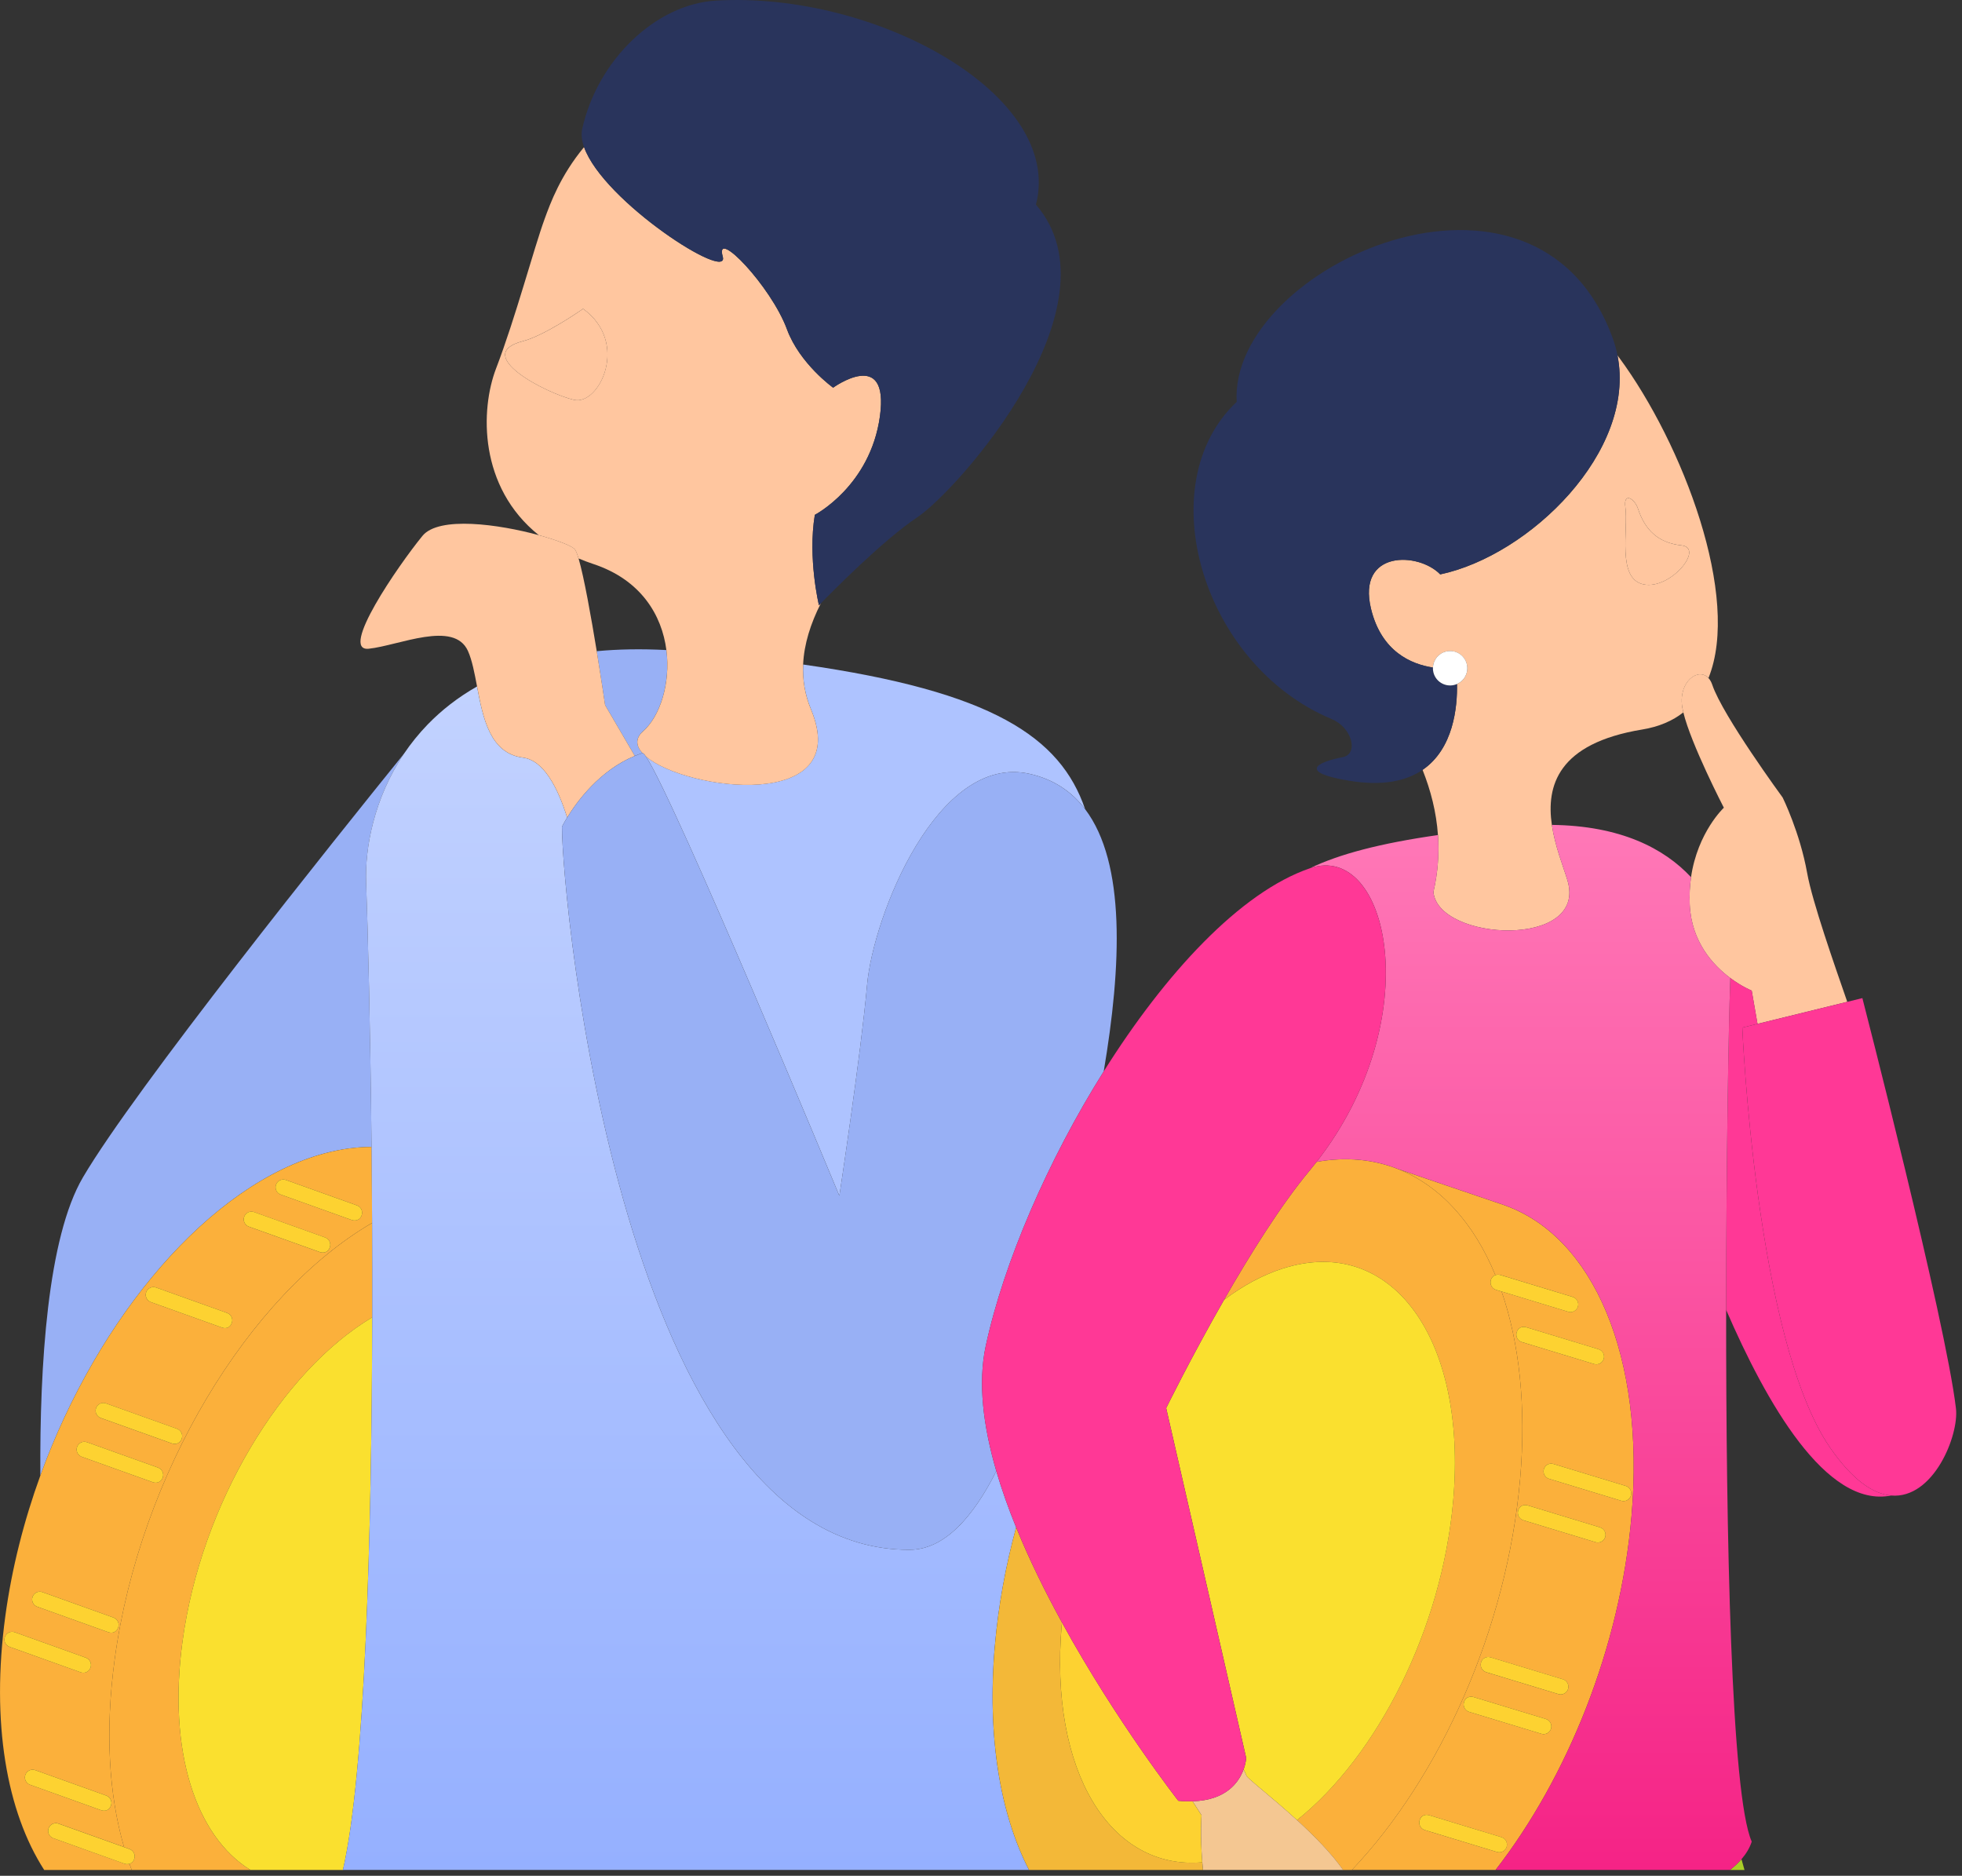 <svg width="204" height="195" viewBox="0 0 204 195" fill="none" xmlns="http://www.w3.org/2000/svg">
<rect x="0" y="0" width="204" height="195" fill="#333333" stroke="none"/>
<g clip-path="url(#clip0_541_1858)">
<path d="M44.495 75.286C44.495 75.286 44.487 75.297 44.477 75.31C44.482 75.305 44.49 75.296 44.495 75.291V75.286Z" fill="#82CEED"/>
<path d="M33.794 119.89C35.478 119.443 37.092 119.233 38.633 119.233C38.508 106.831 38.25 96.543 38.071 91.76C37.936 88.18 38.876 82.999 42.013 78.344C34.811 87.253 14.057 113.145 8.628 122.386C4.949 128.648 4.119 141.865 4.195 153.393C10.217 136.821 21.88 123.05 33.797 119.887L33.794 119.89Z" fill="#98B0F5"/>
<path d="M12.925 193.74L5.537 191.093C5.118 190.942 4.9 190.483 5.051 190.064C5.056 190.051 5.059 190.041 5.064 190.03C5.225 189.632 5.672 189.43 6.081 189.576L12.897 192.015C11.323 186.622 10.905 179.977 11.924 172.493C14.548 153.183 25.871 134.591 38.694 127.128C38.682 124.427 38.661 121.786 38.636 119.233C37.095 119.233 35.48 119.443 33.797 119.89C21.881 123.053 10.217 136.821 4.195 153.395C2.486 158.099 1.232 163.027 0.554 168.004C-0.953 179.105 0.703 188.352 4.596 194.399H13.697C13.615 194.187 13.536 193.975 13.459 193.758C13.291 193.809 13.104 193.804 12.925 193.743V193.74ZM28.697 123.155C28.697 123.155 28.705 123.132 28.71 123.122C28.871 122.723 29.318 122.521 29.727 122.667L37.118 125.311C37.535 125.462 37.754 125.922 37.603 126.341C37.458 126.798 36.993 126.977 36.574 126.829L29.183 124.185C28.766 124.034 28.546 123.574 28.697 123.155ZM25.388 126.492C25.388 126.492 25.396 126.469 25.401 126.458C25.562 126.06 26.009 125.858 26.418 126.004L33.809 128.648C34.226 128.799 34.446 129.259 34.295 129.678C34.136 130.153 33.684 130.314 33.265 130.166L25.874 127.521C25.457 127.371 25.238 126.911 25.388 126.492ZM15.197 134.333C15.197 134.333 15.204 134.31 15.21 134.3C15.37 133.901 15.818 133.699 16.226 133.845L23.618 136.492C24.037 136.642 24.254 137.102 24.103 137.521C23.94 138.025 23.493 138.158 23.074 138.009L15.682 135.362C15.263 135.212 15.046 134.752 15.197 134.333ZM9.987 146.379C9.987 146.379 9.995 146.356 10 146.346C10.161 145.948 10.608 145.746 11.017 145.891L18.408 148.536C18.825 148.686 19.044 149.146 18.894 149.565C18.748 150.038 18.283 150.201 17.864 150.053L10.473 147.409C10.056 147.258 9.837 146.798 9.987 146.379ZM8.015 150.414C8.015 150.414 8.023 150.391 8.028 150.38C8.189 149.982 8.636 149.78 9.044 149.926L16.436 152.57C16.852 152.721 17.072 153.181 16.921 153.6C16.776 154.054 16.311 154.236 15.892 154.088L8.5 151.443C8.084 151.292 7.864 150.833 8.015 150.414ZM3.385 166.001C3.385 166.001 3.393 165.978 3.398 165.968C3.559 165.569 4.006 165.368 4.415 165.513L11.804 168.16C12.223 168.311 12.44 168.771 12.289 169.19C12.118 169.68 11.679 169.826 11.26 169.678L3.871 167.031C3.452 166.88 3.235 166.42 3.385 166.001ZM0.506 170.171C0.506 170.171 0.514 170.148 0.519 170.138C0.68 169.739 1.127 169.537 1.536 169.683L8.927 172.33C9.346 172.48 9.563 172.94 9.412 173.359C9.251 173.809 8.802 173.996 8.383 173.847L0.991 171.2C0.572 171.05 0.355 170.59 0.506 170.171ZM2.634 184.507C2.634 184.507 2.642 184.484 2.647 184.473C2.808 184.075 3.255 183.873 3.664 184.019L11.053 186.665C11.472 186.816 11.689 187.276 11.538 187.695C11.38 188.191 10.928 188.331 10.508 188.183L3.12 185.536C2.701 185.385 2.483 184.926 2.634 184.507Z" fill="#FBB03B"/>
<path d="M18.978 170.623C20.919 156.344 29.241 142.591 38.707 136.944C38.715 133.623 38.709 130.335 38.694 127.131C25.871 134.594 14.547 153.189 11.924 172.496C10.907 179.98 11.326 186.625 12.897 192.018L13.469 192.223C13.888 192.374 14.105 192.833 13.955 193.252C13.873 193.523 13.684 193.689 13.459 193.756C13.536 193.973 13.615 194.185 13.697 194.397H26.037C20.375 190.912 17.419 182.082 18.975 170.623H18.978Z" fill="#FBB03B"/>
<path d="M38.705 136.944C29.239 142.59 20.917 156.344 18.976 170.623C17.417 182.082 20.376 190.912 26.038 194.397H35.659C37.964 184.389 38.649 159.844 38.705 136.944Z" fill="#FAE02F"/>
<path d="M5.064 190.033C5.064 190.033 5.057 190.054 5.051 190.066C4.901 190.485 5.12 190.943 5.537 191.096L12.926 193.743C13.105 193.807 13.291 193.809 13.46 193.758C13.685 193.692 13.874 193.526 13.955 193.255C14.106 192.836 13.886 192.379 13.47 192.225L12.898 192.021L6.081 189.581C5.672 189.435 5.225 189.637 5.064 190.036V190.033Z" fill="#FDD231"/>
<path d="M11.538 187.696C11.687 187.277 11.469 186.819 11.053 186.666L3.664 184.019C3.255 183.874 2.808 184.075 2.647 184.474C2.642 184.484 2.64 184.494 2.635 184.507C2.484 184.926 2.703 185.384 3.12 185.537L10.509 188.184C10.928 188.332 11.38 188.191 11.538 187.696Z" fill="#FDD231"/>
<path d="M10.473 147.406L17.864 150.051C18.283 150.199 18.748 150.035 18.894 149.563C19.042 149.144 18.825 148.684 18.409 148.533L11.017 145.889C10.608 145.743 10.161 145.945 10 146.344C9.995 146.354 9.993 146.364 9.987 146.377C9.839 146.796 10.056 147.256 10.473 147.406Z" fill="#FDD231"/>
<path d="M3.871 167.031L11.26 169.678C11.679 169.826 12.116 169.681 12.29 169.19C12.441 168.771 12.221 168.314 11.804 168.16L4.416 165.514C4.007 165.368 3.56 165.57 3.399 165.968C3.394 165.979 3.391 165.989 3.386 166.002C3.238 166.421 3.455 166.878 3.871 167.031Z" fill="#FDD231"/>
<path d="M25.874 127.519L33.266 130.163C33.685 130.311 34.137 130.15 34.295 129.675C34.446 129.256 34.226 128.796 33.81 128.645L26.419 126.001C26.01 125.855 25.563 126.057 25.402 126.456C25.397 126.466 25.394 126.476 25.389 126.489C25.238 126.908 25.458 127.368 25.874 127.519Z" fill="#FDD231"/>
<path d="M15.682 135.363L23.074 138.01C23.493 138.16 23.94 138.025 24.103 137.522C24.254 137.103 24.035 136.645 23.618 136.492L16.227 133.845C15.818 133.699 15.371 133.901 15.21 134.3C15.205 134.31 15.202 134.32 15.197 134.333C15.049 134.752 15.266 135.209 15.682 135.363Z" fill="#FDD231"/>
<path d="M29.183 124.185L36.574 126.829C36.993 126.978 37.458 126.799 37.604 126.341C37.755 125.922 37.535 125.462 37.118 125.312L29.727 122.667C29.318 122.522 28.871 122.724 28.71 123.122C28.705 123.132 28.703 123.143 28.697 123.155C28.549 123.574 28.766 124.034 29.183 124.185Z" fill="#FDD231"/>
<path d="M8.383 173.848C8.802 173.996 9.252 173.809 9.413 173.36C9.561 172.941 9.344 172.483 8.927 172.33L1.536 169.683C1.127 169.537 0.68 169.739 0.519 170.138C0.514 170.148 0.511 170.158 0.506 170.171C0.355 170.59 0.575 171.047 0.992 171.201L8.383 173.848Z" fill="#FDD231"/>
<path d="M8.5 151.444L15.892 154.088C16.311 154.239 16.776 154.055 16.921 153.6C17.072 153.181 16.852 152.721 16.436 152.57L9.044 149.926C8.636 149.78 8.189 149.982 8.028 150.381C8.023 150.391 8.02 150.401 8.015 150.414C7.864 150.833 8.084 151.293 8.5 151.444Z" fill="#FDD231"/>
<path d="M103.439 171.114C103.799 166.954 104.558 162.81 105.654 158.784C104.857 156.827 104.157 154.865 103.592 152.93C101.213 157.649 98.232 161.114 94.545 161.114C64.698 161.114 58.431 93.577 58.431 85.943C58.431 85.943 58.612 85.572 58.97 84.987C57.994 81.878 56.522 79.034 54.376 78.761C50.935 78.321 50.219 74.642 49.599 71.364C47.59 72.506 45.901 73.84 44.494 75.289C44.489 75.294 44.481 75.301 44.476 75.306C43.536 76.277 42.718 77.297 42.01 78.344C38.873 83.002 37.933 88.181 38.068 91.76C38.247 96.54 38.505 106.832 38.63 119.233C38.656 121.786 38.676 124.428 38.689 127.128C38.704 130.332 38.709 133.62 38.702 136.942C38.648 159.842 37.961 184.387 35.656 194.394H106.992C104.003 188.602 102.618 180.572 103.436 171.111L103.439 171.114Z" fill="url(#paint0_linear_541_1858)"/>
<path d="M84.323 73.74C88.789 84.45 71.329 82.22 67.149 78.628C70.046 82.818 87.274 124.31 87.274 124.31C87.274 124.31 89.53 109.481 90.156 102.389C90.782 95.296 97.438 78.28 107.065 80.449C109.561 81.011 111.444 82.294 112.826 84.118C110.251 76.604 103.156 71.893 83.508 69.082C83.439 70.638 83.682 72.197 84.326 73.74H84.323Z" fill="#AEC3FF"/>
<path d="M66.798 78.291C66.116 77.537 66.037 76.743 66.872 76.004C68.612 74.474 69.731 71.05 69.287 67.578C66.67 67.44 64.259 67.486 62.044 67.695C62.511 70.555 62.866 72.956 62.912 73.293L66.001 78.582C66.259 78.475 66.525 78.375 66.796 78.288C66.796 78.288 66.796 78.288 66.798 78.288V78.291Z" fill="#98B0F5"/>
<path d="M59.765 57.103C59.877 57.236 60.01 57.57 60.153 58.056C60.644 58.26 61.154 58.454 61.694 58.633C66.653 60.276 68.824 63.958 69.289 67.583C69.734 71.055 68.615 74.476 66.875 76.009C66.037 76.748 66.116 77.542 66.801 78.296C66.867 78.278 66.985 78.395 67.148 78.633C71.328 82.225 88.789 84.456 84.323 73.746C83.679 72.202 83.436 70.646 83.505 69.088C83.6 66.952 84.287 64.816 85.342 62.729C85.219 62.854 85.15 62.925 85.15 62.925C85.15 62.925 83.973 58.053 84.721 53.523C84.721 53.523 90.485 50.526 91.489 43.286C92.493 36.045 86.625 40.304 86.625 40.304C86.625 40.304 83.142 37.816 81.824 34.233C80.173 29.75 74.274 23.605 75.148 26.674C75.927 29.412 62.728 20.961 60.728 15.291C58.27 18.255 57.23 21.111 56.635 22.741C55.48 25.904 53.62 32.987 51.581 38.301C49.936 42.588 49.76 50.616 56.022 55.636C57.984 56.17 59.468 56.758 59.765 57.103ZM54.351 35.47C56.609 34.883 60.214 32.384 60.626 32.103C65.5 35.621 62.302 42.179 59.68 41.569C56.778 40.892 49.003 36.857 54.351 35.47Z" fill="#FFC69F"/>
<path d="M60.628 32.105C60.215 32.386 56.609 34.885 54.353 35.473C49.006 36.862 56.781 40.897 59.683 41.571C62.304 42.182 65.506 35.623 60.628 32.105Z" fill="#FFC69F"/>
<path d="M75.148 26.671C74.275 23.602 80.174 29.747 81.825 34.231C83.143 37.813 86.625 40.302 86.625 40.302C86.625 40.302 92.494 36.042 91.49 43.283C90.486 50.524 84.722 53.521 84.722 53.521C83.973 58.051 85.151 62.923 85.151 62.923C85.151 62.923 85.22 62.851 85.343 62.726C86.408 61.63 91.784 56.173 95.378 53.774C99.591 50.963 116.704 31.668 107.714 21.275C110.659 9.911 91.107 -0.93 74.423 0.064C68.258 0.432 62.175 6.122 60.539 13.38C60.409 13.96 60.488 14.607 60.728 15.291C62.729 20.961 75.928 29.412 75.148 26.674V26.671Z" fill="#29345C"/>
<path d="M54.379 78.76C56.525 79.034 57.995 81.875 58.973 84.987C59.969 83.359 62.343 80.084 66.004 78.584L62.915 73.296C62.867 72.958 62.514 70.557 62.047 67.698C61.469 64.172 60.718 59.954 60.156 58.053C60.013 57.567 59.88 57.233 59.768 57.1C59.474 56.755 57.987 56.167 56.025 55.633C51.888 54.507 45.631 53.617 43.922 55.712C41.4 58.801 35.217 67.769 38.344 67.44C41.472 67.11 47.218 64.438 48.661 67.685C49.091 68.653 49.338 69.972 49.602 71.362C50.222 74.639 50.935 78.319 54.379 78.758V78.76Z" fill="#FFC69F"/>
<path d="M107.062 80.45C97.435 78.281 90.78 95.297 90.154 102.389C89.528 109.482 87.272 124.311 87.272 124.311C87.272 124.311 70.044 82.816 67.147 78.628C66.983 78.391 66.863 78.273 66.799 78.291C66.799 78.291 66.799 78.291 66.796 78.291C66.526 78.378 66.26 78.478 66.002 78.585C62.341 80.085 59.97 83.36 58.971 84.988C58.613 85.573 58.432 85.943 58.432 85.943C58.432 93.577 64.699 161.114 94.546 161.114C98.23 161.114 101.214 157.65 103.593 152.931C102.231 148.263 101.669 143.769 102.489 139.944C104.357 131.257 108.953 120.634 114.76 111.38C116.618 100.412 117.062 89.704 112.824 84.119C111.439 82.295 109.558 81.012 107.062 80.45Z" fill="#98B0F5"/>
<path d="M179.88 194.397H181.387C181.277 194.011 181.172 193.633 181.07 193.275C180.733 193.666 180.334 194.039 179.877 194.397H179.88Z" fill="#AACD28"/>
<path d="M149.042 92.742C149.548 97.872 165.123 98.646 162.977 91.518C162.548 90.092 161.682 87.982 161.355 85.754C160.762 81.712 161.95 77.282 170.762 75.836C172.499 75.55 173.907 74.936 175.026 74.058C174.97 73.817 174.924 73.593 174.898 73.393C174.556 70.831 176.592 69.357 177.64 70.488C181.03 62.098 175 46.181 168.34 37.159C168.286 37.088 168.232 37.019 168.179 36.947C170.149 46.94 159.035 57.747 149.748 59.714C147.492 57.377 141.074 57.172 142.55 63.286C143.634 67.765 146.763 69.058 148.986 69.395C149.019 68.621 149.556 67.926 150.345 67.732C151.306 67.497 152.274 68.082 152.512 69.042C152.724 69.901 152.274 70.767 151.49 71.109C151.539 73.49 151.137 77.831 147.913 80.036C148.764 82.169 149.346 84.428 149.512 86.812C149.643 88.708 149.513 90.685 149.037 92.744L149.042 92.742ZM170.322 52.91C171.04 55.087 172.41 56.439 174.829 56.694C177.249 56.952 173.715 61.321 170.9 60.752C168.084 60.182 169.323 55.054 168.996 52.711C168.782 51.166 169.947 51.768 170.322 52.91Z" fill="#FFC69F"/>
<path d="M170.9 60.753C173.715 61.323 177.249 56.954 174.829 56.696C172.41 56.438 171.04 55.089 170.322 52.912C169.947 51.77 168.782 51.167 168.996 52.713C169.323 55.056 168.084 60.184 170.9 60.753Z" fill="#FFC69F"/>
<path d="M151.492 71.106C151.4 71.147 151.303 71.18 151.203 71.206C150.242 71.441 149.274 70.856 149.036 69.895C148.995 69.726 148.98 69.558 148.988 69.391C146.765 69.054 143.633 67.764 142.552 63.283C141.075 57.169 147.496 57.373 149.749 59.711C159.034 57.744 170.15 46.936 168.18 36.944C168.063 36.343 167.899 35.746 167.682 35.15C159.69 13.255 127.769 27.713 128.584 41.778C119.489 50.339 124.951 69.103 138.469 74.757C140.618 75.656 141.272 78.387 139.616 78.709C136.778 79.261 135.081 80.293 140.219 81.154C143.781 81.752 146.234 81.183 147.917 80.03C151.142 77.825 151.54 73.484 151.494 71.103L151.492 71.106Z" fill="#29345C"/>
<path d="M149.038 69.895C149.273 70.856 150.244 71.444 151.204 71.206C151.307 71.18 151.401 71.147 151.493 71.106C152.277 70.764 152.725 69.898 152.515 69.04C152.28 68.079 151.309 67.491 150.348 67.729C149.556 67.923 149.02 68.615 148.989 69.392C148.982 69.558 148.997 69.727 149.038 69.895Z" fill="white"/>
<path d="M174.898 73.391C174.926 73.592 174.969 73.815 175.026 74.055C175.813 77.348 179.239 83.968 179.239 83.968C179.239 83.968 176.508 86.513 175.825 91.193C175.698 92.072 175.641 93.025 175.69 94.052C175.871 97.913 178.117 100.34 179.906 101.674C181.124 102.581 182.133 102.982 182.133 102.982L182.736 106.439L192.07 104.147C190.746 100.33 188.439 93.764 187.9 90.757C187.144 86.528 185.355 82.913 185.355 82.913C185.355 82.913 179.103 74.382 178.038 71.198C177.936 70.894 177.798 70.659 177.634 70.483C176.587 69.351 174.548 70.825 174.893 73.388L174.898 73.391Z" fill="#FFC69F"/>
<path d="M169.635 157.644C171.084 140.876 165.608 128.62 156.543 125.337V125.33L156.439 125.294C156.293 125.243 156.15 125.192 156.002 125.146L145.363 121.533C149.729 123.26 153.23 127.108 155.481 132.555C155.647 132.496 155.833 132.491 156.015 132.545L163.526 134.826C163.95 134.957 164.19 135.406 164.063 135.83C164.06 135.843 164.055 135.853 164.052 135.864C163.909 136.27 163.472 136.492 163.059 136.367L156.13 134.262C157.964 139.571 158.708 146.188 158.059 153.712C156.71 169.326 149.722 184.75 140.565 194.394H155.506C162.977 184.77 168.457 171.277 169.635 157.642V157.644ZM169.576 155.478C169.576 155.478 169.569 155.501 169.566 155.511C169.423 155.917 168.986 156.14 168.572 156.014L161.061 153.733C160.636 153.602 160.396 153.153 160.524 152.729C160.662 152.271 161.104 152.064 161.528 152.192L169.04 154.474C169.464 154.604 169.704 155.054 169.576 155.478ZM158.232 139.52C157.808 139.389 157.568 138.94 157.696 138.516C157.829 138.012 158.276 137.849 158.7 137.979L166.211 140.261C166.635 140.391 166.876 140.841 166.748 141.265C166.745 141.277 166.74 141.288 166.738 141.298C166.595 141.704 166.158 141.926 165.744 141.801L158.232 139.52ZM157.852 157.036C158 156.538 158.432 156.369 158.856 156.5L166.367 158.781C166.791 158.912 167.031 159.361 166.904 159.785C166.901 159.798 166.896 159.808 166.894 159.819C166.75 160.225 166.314 160.447 165.9 160.322L158.388 158.04C157.964 157.91 157.724 157.46 157.852 157.036ZM153.991 172.833C154.114 172.374 154.569 172.167 154.995 172.297L162.507 174.576C162.931 174.706 163.171 175.156 163.043 175.58C163.041 175.593 163.036 175.603 163.033 175.613C162.89 176.019 162.453 176.242 162.039 176.117L154.528 173.838C154.104 173.707 153.863 173.258 153.991 172.833ZM152.218 176.96C152.341 176.479 152.798 176.295 153.222 176.423L160.734 178.702C161.158 178.832 161.398 179.282 161.27 179.706C161.268 179.719 161.262 179.729 161.26 179.739C161.117 180.146 160.68 180.368 160.266 180.243L152.755 177.964C152.33 177.833 152.09 177.384 152.218 176.96ZM156.653 191.993C156.653 191.993 156.646 192.016 156.643 192.026C156.5 192.432 156.063 192.655 155.649 192.529L148.138 190.248C147.714 190.118 147.473 189.668 147.601 189.244C147.739 188.733 148.179 188.577 148.605 188.707L156.117 190.989C156.541 191.119 156.781 191.569 156.653 191.993Z" fill="#FBB03B"/>
<path d="M110.394 168.899C110.401 168.822 110.409 168.743 110.417 168.666C108.684 165.506 107.026 162.154 105.654 158.784C104.561 162.81 103.799 166.957 103.439 171.114C102.622 180.575 104.006 188.605 106.996 194.397H125.082C125.054 194.126 125.028 193.858 125.005 193.597C115.447 194.443 109.073 184.167 110.391 168.896L110.394 168.899Z" fill="#F3B838"/>
<path d="M158.058 153.715C158.707 146.191 157.964 139.573 156.129 134.264L155.547 134.088C155.123 133.958 154.882 133.508 155.01 133.084C155.079 132.808 155.26 132.634 155.48 132.555C153.229 127.108 149.729 123.26 145.363 121.533C142.81 120.524 139.964 120.24 136.896 120.784C136.65 121.096 136.403 121.41 136.144 121.719C133.165 125.296 129.946 130.455 127.266 135.13C129.239 133.648 131.295 132.534 133.385 131.868C144.627 128.286 152.56 139.06 151.101 155.93C149.944 169.331 143.209 182.547 134.854 189.213C136.609 190.818 138.426 192.649 139.652 194.4H140.562C149.719 184.755 156.707 169.328 158.056 153.717L158.058 153.715Z" fill="#FBB03B"/>
<path d="M129.574 182.754C129.574 182.754 129.551 183.265 129.303 183.945C129.477 184.29 129.581 184.515 129.589 184.578C129.627 184.834 132.167 186.755 134.857 189.213C143.212 182.55 149.947 169.333 151.104 155.93C152.56 139.06 144.63 128.288 133.388 131.868C131.298 132.532 129.244 133.648 127.269 135.13C123.815 141.157 121.255 146.382 121.255 146.382L129.574 182.754Z" fill="#FAE02F"/>
<path d="M122.514 187.205C122.514 187.205 116.066 178.963 110.417 168.666C110.409 168.743 110.401 168.822 110.394 168.899C109.075 184.17 115.45 194.443 125.008 193.6C124.773 190.761 124.931 188.71 124.931 188.71C124.931 188.71 124.566 188.13 123.999 187.259C123.541 187.271 123.051 187.258 122.514 187.205Z" fill="#FDD231"/>
<path d="M155.013 133.084C154.885 133.508 155.123 133.958 155.55 134.088L156.132 134.264L163.061 136.369C163.475 136.495 163.912 136.27 164.055 135.866C164.057 135.856 164.063 135.846 164.065 135.833C164.193 135.409 163.955 134.959 163.529 134.829L156.017 132.547C155.836 132.494 155.649 132.499 155.483 132.557C155.261 132.634 155.079 132.81 155.013 133.086V133.084Z" fill="#FDD231"/>
<path d="M166.738 141.298C166.738 141.298 166.746 141.277 166.748 141.264C166.876 140.84 166.638 140.391 166.212 140.26L158.7 137.979C158.276 137.851 157.829 138.015 157.696 138.515C157.568 138.939 157.806 139.389 158.233 139.519L165.744 141.801C166.158 141.926 166.595 141.701 166.738 141.298Z" fill="#FDD231"/>
<path d="M152.754 177.964L160.266 180.243C160.68 180.368 161.117 180.143 161.26 179.739C161.262 179.729 161.267 179.719 161.27 179.706C161.398 179.282 161.158 178.832 160.733 178.702L153.222 176.423C152.798 176.295 152.341 176.482 152.218 176.96C152.09 177.384 152.33 177.833 152.754 177.964Z" fill="#FDD231"/>
<path d="M158.388 158.04L165.899 160.322C166.313 160.447 166.75 160.222 166.893 159.819C166.896 159.808 166.901 159.798 166.904 159.785C167.031 159.361 166.794 158.912 166.367 158.781L158.855 156.5C158.431 156.372 158 156.538 157.851 157.036C157.724 157.46 157.961 157.91 158.388 158.04Z" fill="#FDD231"/>
<path d="M156.119 190.988L148.608 188.707C148.181 188.576 147.742 188.735 147.604 189.243C147.476 189.667 147.714 190.117 148.14 190.247L155.652 192.529C156.066 192.654 156.503 192.429 156.646 192.026C156.648 192.015 156.653 192.005 156.656 191.992C156.784 191.568 156.546 191.119 156.119 190.988Z" fill="#FDD231"/>
<path d="M160.524 152.729C160.397 153.153 160.634 153.603 161.061 153.733L168.572 156.014C168.986 156.14 169.423 155.915 169.566 155.511C169.569 155.501 169.574 155.491 169.576 155.478C169.704 155.054 169.467 154.604 169.04 154.474L161.528 152.192C161.104 152.064 160.662 152.274 160.524 152.729Z" fill="#FDD231"/>
<path d="M154.528 173.835L162.039 176.114C162.453 176.239 162.89 176.014 163.033 175.61C163.036 175.6 163.041 175.59 163.043 175.577C163.171 175.153 162.931 174.703 162.507 174.573L154.995 172.294C154.569 172.164 154.114 172.371 153.991 172.831C153.864 173.255 154.104 173.704 154.528 173.835Z" fill="#FDD231"/>
<path d="M134.857 189.213C132.169 186.755 129.627 184.834 129.589 184.578C129.578 184.515 129.476 184.29 129.302 183.945C128.827 185.245 127.529 187.154 124.001 187.256C124.568 188.127 124.934 188.707 124.934 188.707C124.934 188.707 124.775 190.759 125.01 193.597C125.031 193.858 125.059 194.124 125.087 194.397H139.655C138.429 192.649 136.612 190.815 134.857 189.211V189.213Z" fill="#F4C792"/>
<path d="M190.271 150.475C182.527 139.233 181.157 106.827 181.157 106.827L182.741 106.438L182.138 102.981C182.138 102.981 181.129 102.58 179.91 101.673C179.91 101.776 179.908 101.878 179.903 101.975C179.739 106.288 179.486 120.37 179.476 136.17C183.636 145.782 189.877 156.822 196.632 155.47C194.788 155.306 192.637 153.911 190.271 150.475Z" fill="#FF3896"/>
<path d="M181.073 193.275C181.568 192.701 181.931 192.092 182.138 191.451C179.984 186.574 179.463 159.502 179.476 136.17C179.486 120.37 179.742 106.288 179.902 101.975C179.905 101.875 179.908 101.776 179.91 101.673C178.122 100.34 175.876 97.915 175.695 94.052C175.646 93.025 175.702 92.072 175.83 91.193C173.019 88.176 168.472 85.838 161.354 85.754C161.681 87.982 162.547 90.089 162.976 91.518C165.12 98.646 149.547 97.872 149.041 92.741C149.517 90.682 149.65 88.707 149.517 86.809C143.492 87.67 139.231 88.799 136.218 90.253C144.394 87.463 148.53 105.864 136.898 120.782C139.964 120.238 142.813 120.521 145.365 121.53L156.004 125.143C156.149 125.189 156.295 125.24 156.441 125.291L156.548 125.327V125.335C165.608 128.618 171.083 140.874 169.634 157.642C168.456 171.277 162.976 184.77 155.505 194.394H179.882C180.339 194.037 180.738 193.661 181.075 193.273L181.073 193.275Z" fill="url(#paint1_linear_541_1858)"/>
<path d="M182.741 106.438L181.157 106.827C181.157 106.827 182.527 139.233 190.271 150.475C192.637 153.911 194.788 155.309 196.632 155.47C201.04 155.858 203.699 149.2 203.372 146.42C202.294 137.251 193.641 103.761 193.641 103.761L192.074 104.147L182.741 106.438Z" fill="#FF3896"/>
<path d="M102.488 139.944C101.666 143.769 102.23 148.26 103.592 152.931C104.157 154.862 104.857 156.824 105.654 158.784C107.026 162.154 108.684 165.506 110.416 168.666C116.065 178.963 122.514 187.205 122.514 187.205C123.05 187.259 123.541 187.271 123.998 187.259C127.527 187.154 128.827 185.245 129.3 183.947C129.548 183.27 129.571 182.757 129.571 182.757L121.252 146.385C121.252 146.385 123.812 141.16 127.266 135.133C129.946 130.457 133.165 125.296 136.145 121.722C136.403 121.413 136.65 121.101 136.896 120.787C148.531 105.869 144.392 87.468 136.216 90.258C128.942 92.742 121.124 101.239 114.757 111.382C108.95 120.636 104.354 131.26 102.486 139.946L102.488 139.944Z" fill="#FF3896"/>
</g>
<defs>
<linearGradient id="paint0_linear_541_1858" x1="71.324" y1="71.364" x2="71.324" y2="194.394" gradientUnits="userSpaceOnUse">
<stop stop-color="#C2D2FF"/>
<stop offset="1" stop-color="#95B0FF"/>
</linearGradient>
<linearGradient id="paint1_linear_541_1858" x1="159.178" y1="85.754" x2="159.178" y2="194.394" gradientUnits="userSpaceOnUse">
<stop stop-color="#FF78B7"/>
<stop offset="1" stop-color="#F52386"/>
</linearGradient>
<clipPath id="clip0_541_1858">
<rect width="203.398" height="194.397" fill="white"/>
</clipPath>
</defs>
</svg>

